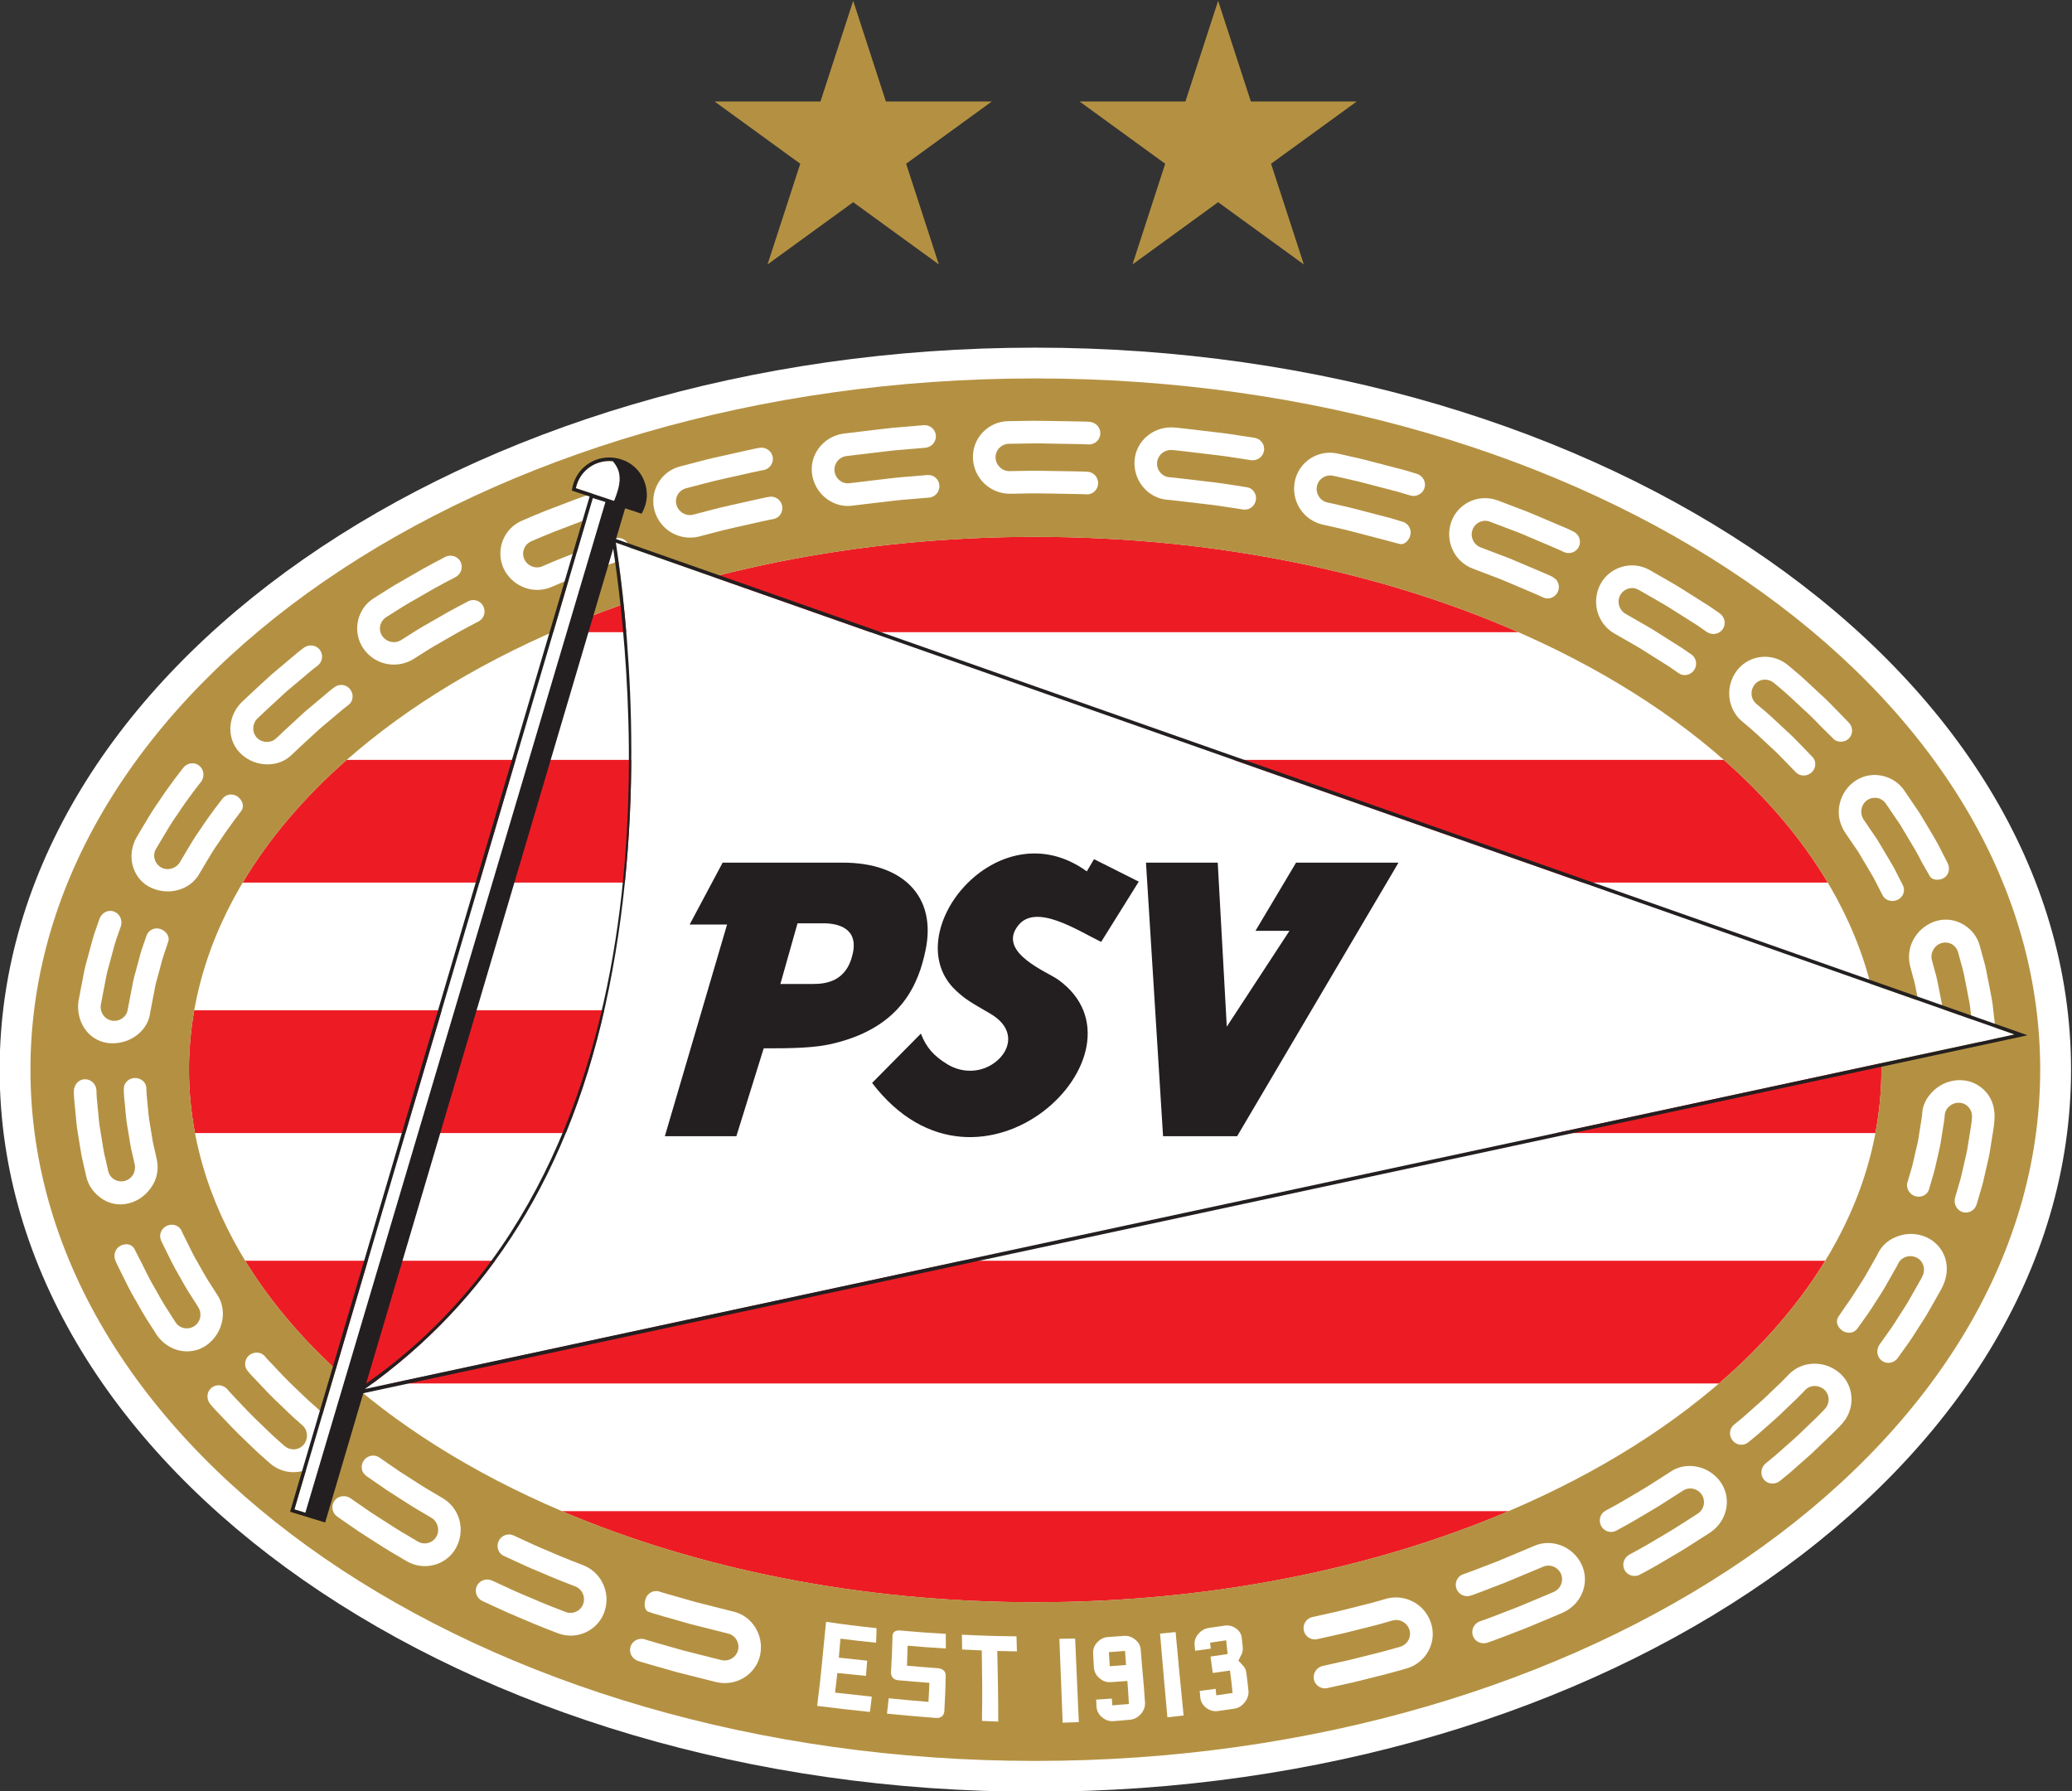 <?xml version="1.0" encoding="UTF-8" standalone="no"?>
<svg
   xmlns:dc="http://purl.org/dc/elements/1.1/"
   xmlns:cc="http://creativecommons.org/ns#"
   xmlns:rdf="http://www.w3.org/1999/02/22-rdf-syntax-ns#"
   xmlns:svg="http://www.w3.org/2000/svg"
   xmlns="http://www.w3.org/2000/svg"
   xmlns:sodipodi="http://sodipodi.sourceforge.net/DTD/sodipodi-0.dtd"
   xmlns:inkscape="http://www.inkscape.org/namespaces/inkscape"
   version="1.1"
   id="svg2"
   xml:space="preserve"
   width="500"
   height="432.291"
   viewBox="0 0 500 432.291"
   sodipodi:docname="PSV logo 2013.svg"
   inkscape:version="1.0.1 (3bc2e813f5, 2020-09-07)"><rect x="0" y="0" width="500" height="432.291" fill="#333333" stroke="none"/><defs
     id="defs6"><clipPath
       clipPathUnits="userSpaceOnUse"
       id="clipPath20"><path
         d="m 257.352,369.06 h 80.572 v 103.769 h -80.572 z"
         id="path18" /></clipPath></defs><sodipodi:namedview
     pagecolor="#ffffff"
     bordercolor="#666666"
     borderopacity="1"
     objecttolerance="10"
     gridtolerance="10"
     guidetolerance="10"
     inkscape:pageopacity="0"
     inkscape:pageshadow="2"
     inkscape:window-width="3840"
     inkscape:window-height="2068"
     id="namedview4"
     showgrid="false"
     fit-margin-top="0"
     fit-margin-left="0"
     fit-margin-right="0"
     fit-margin-bottom="0"
     inkscape:zoom="1.5609616"
     inkscape:cx="388.71528"
     inkscape:cy="96.319015"
     inkscape:window-x="-12"
     inkscape:window-y="-12"
     inkscape:window-maximized="1"
     inkscape:current-layer="g10" /><g
     id="g10"
     inkscape:groupmode="layer"
     inkscape:label="PSVJaarverslag20182019"
     transform="matrix(1.333,0,0,-1.333,-380.953,776.575)"><g
       id="g26"
       transform="matrix(4.654,0,0,4.654,440.24,582.431)"><path
         d="m 0,0 -1.273,-3.917 h -4.118 l 3.332,-2.421 -1.273,-3.917 3.332,2.421 3.332,-2.421 -1.273,3.917 3.332,2.421 H 1.272 Z"
         style="fill:#b49142;fill-opacity:1;fill-rule:nonzero;stroke:none"
         id="path28" /></g><g
       id="g30"
       transform="matrix(4.654,0,0,4.654,506.304,582.431)"><path
         d="M 0,0 -1.273,-3.917 H -5.39 l 3.331,-2.421 -1.272,-3.917 3.331,2.421 3.333,-2.421 -1.274,3.917 3.332,2.421 H 1.273 Z"
         style="fill:#b49142;fill-opacity:1;fill-rule:nonzero;stroke:none"
         id="path32" /></g><g
       id="g34"
       transform="matrix(4.654,0,0,4.654,473.175,258.213)"><path
         d="m 0,0 c -22.21,0 -40.278,12.6 -40.278,28.086 0,15.488 18.069,28.087 40.279,28.087 22.218,0 40.294,-12.599 40.294,-28.085 C 40.295,12.6 22.218,0 0,0"
         style="fill:#ffffff;fill-opacity:1;fill-rule:nonzero;stroke:none"
         id="path36" /></g><g
       id="g38"
       transform="matrix(4.654,0,0,4.654,291.368,388.931)"><path
         d="m 0,0 c 0,14.851 17.496,26.889 39.081,26.889 21.582,0 39.094,-12.036 39.094,-26.888 0,-14.843 -17.512,-26.889 -39.095,-26.889 C 17.496,-26.888 0,-14.842 0,0"
         style="fill:#ffffff;fill-opacity:1;fill-rule:nonzero;stroke:none"
         id="path40" /></g><g
       id="g42"
       transform="matrix(4.654,0,0,4.654,319.993,388.928)"><path
         d="M 0,0 C 0,-0.834 0.081,-1.656 0.233,-2.465 H 65.6 c 0.152,0.809 0.234,1.632 0.234,2.466 0,0.781 -0.072,1.551 -0.205,2.309 H 0.205 C 0.071,1.552 0,0.781 0,0"
         style="fill:#ed1c24;fill-opacity:1;fill-rule:nonzero;stroke:none"
         id="path44" /></g><g
       id="g46"
       transform="matrix(4.654,0,0,4.654,330.162,354.343)"><path
         d="m 0,0 c 1.047,-1.713 2.445,-3.316 4.138,-4.775 h 53.19 c 1.693,1.459 3.09,3.062 4.136,4.775 H 0"
         style="fill:#ed1c24;fill-opacity:1;fill-rule:nonzero;stroke:none"
         id="path48" /></g><g
       id="g50"
       transform="matrix(4.654,0,0,4.654,329.712,422.793)"><path
         d="M 0,0 H 61.659 C 60.641,1.711 59.275,3.314 57.615,4.775 H 4.047 C 2.385,3.314 1.019,1.711 0,0"
         style="fill:#ed1c24;fill-opacity:1;fill-rule:nonzero;stroke:none"
         id="path52" /></g><g
       id="g54"
       transform="matrix(4.654,0,0,4.654,387.482,309.006)"><path
         d="m 0,0 c 5.256,-2.237 11.592,-3.544 18.412,-3.544 6.828,0 13.167,1.307 18.423,3.544 H 0"
         style="fill:#ed1c24;fill-opacity:1;fill-rule:nonzero;stroke:none"
         id="path56" /></g><g
       id="g58"
       transform="matrix(4.654,0,0,4.654,560.678,468.13)"><path
         d="M 0,0 C -5.329,2.337 -11.807,3.709 -18.8,3.709 -25.784,3.709 -32.26,2.337 -37.588,0 H 0"
         style="fill:#ed1c24;fill-opacity:1;fill-rule:nonzero;stroke:none"
         id="path60" /></g><g
       id="g62"
       transform="matrix(4.654,0,0,4.654,473.175,292.525)"><path
         d="m 0,0 c 18.195,0 32.917,9.28 32.917,20.715 0,11.445 -14.722,20.724 -32.916,20.724 -18.173,0 -32.911,-9.28 -32.911,-20.725 C -32.91,9.279 -18.172,-0.001 0,0 m -39.08,20.714 c 0,14.851 17.496,26.889 39.081,26.889 21.582,0 39.094,-12.036 39.094,-26.888 C 39.095,5.872 21.583,-6.174 0,-6.174 c -21.584,0 -39.08,12.046 -39.08,26.888"
         style="fill:#b49142;fill-opacity:1;fill-rule:nonzero;stroke:none"
         id="path64" /></g><g
       id="g66"
       transform="matrix(4.654,0,0,4.654,351.841,331.123)"><path
         d="m 0,0 c 4.762,3.392 8.03,8.362 9.491,15.57 1.499,7.391 0.705,14.514 0.271,17.35 L 64.173,13.79 0.241,0.043"
         style="fill:#ffffff;fill-opacity:1;fill-rule:nonzero;stroke:none"
         id="path68" /></g><g
       id="g70"
       transform="matrix(4.654,0,0,4.654,390.031,494.199)"><path
         d="M 0,0 2.49,-0.826 C 2.577,-0.65 2.626,-0.45 2.626,-0.259 2.626,0.468 2.032,1.06 1.302,1.06 0.664,1.06 0.126,0.618 0,0"
         style="fill:#ffffff;fill-opacity:1;fill-rule:nonzero;stroke:none"
         id="path72" /></g><g
       id="g74"
       transform="matrix(4.654,0,0,4.654,339.086,309.325)"><path
         d="M 0,0 1.104,-0.339 12.735,38.99 11.607,39.339 Z"
         style="fill:#ffffff;fill-opacity:1;fill-rule:nonzero;stroke:none"
         id="path76" /></g><g
       id="g78"
       transform="matrix(4.654,0,0,4.654,520.409,426.403)"><path
         d="m 0,0 -1.578,-2.651 h 1.322 L -2.694,-6.378 -3.046,0 h -2.791 l 0.664,-10.639 h 2.882 L 3.985,0 Z"
         style="fill:#231f20;fill-opacity:1;fill-rule:nonzero;stroke:none"
         id="path80" /></g><g
       id="g82"
       transform="matrix(4.654,0,0,4.654,440.109,409.729)"><path
         d="m 0,0 c -0.244,-1.046 -1.048,-1.135 -1.53,-1.135 h -1.274 l 0.667,2.36 h 1.003 C -0.569,1.225 0.262,1.04 0,0 M 2.84,0.166 C 3.29,2.281 1.95,3.584 -0.369,3.584 H -5.05 L -6.334,1.176 h 1.456 l -2.42,-8.233 h 2.782 l 1.063,3.418 c 1.113,0 2.029,0.009 2.773,0.204 2.621,0.65 3.257,2.349 3.52,3.601"
         style="fill:#231f20;fill-opacity:1;fill-rule:nonzero;stroke:none"
         id="path84" /></g><g
       id="g86"
       transform="matrix(4.654,0,0,4.654,482.533,424.829)"><path
         d="m 0,0 c -3.478,2.519 -7.432,-2.437 -5.094,-4.632 0.385,-0.361 0.588,-0.463 1.339,-0.903 1.293,-0.757 0.571,-1.951 -0.429,-2.181 -0.378,-0.087 -0.828,-0.034 -1.213,0.197 -0.55,0.329 -0.848,0.665 -1.057,1.209 l -1.898,-1.919 c 4.208,-5.518 11.133,1.225 7.239,4.015 -0.391,0.292 -2.365,1.042 -1.577,2.083 0.687,0.934 2.356,-0.185 3.248,-0.612 L 2.02,-0.399 0.28,0.476 0,0"
         style="fill:#231f20;fill-opacity:1;fill-rule:nonzero;stroke:none"
         id="path88" /></g><g
       id="g90"
       transform="matrix(4.654,0,0,4.654,418.505,290.835)"><path
         d="m 0,0 -1.441,0.365 -0.984,0.28 C -2.69,0.717 -2.866,0.776 -2.869,0.777 -2.91,0.79 -2.952,0.796 -2.994,0.796 -3.183,0.796 -3.349,0.672 -3.408,0.486 -3.46,0.323 -3.466,0.063 -3.302,-0.007 l 0.174,-0.057 c 0.002,-0.001 0.185,-0.061 0.456,-0.136 l 1.001,-0.285 c 0.734,-0.186 1.467,-0.371 1.469,-0.371 0.281,-0.063 0.459,-0.347 0.396,-0.633 -0.054,-0.241 -0.273,-0.415 -0.523,-0.415 -0.04,0 -0.08,0.004 -0.118,0.013 l -1.501,0.379 -1.026,0.292 c -0.275,0.076 -0.46,0.137 -0.462,0.138 l -0.069,0.022 v -0.007 c -0.022,0.004 -0.044,0.005 -0.066,0.005 -0.194,0 -0.363,-0.123 -0.421,-0.306 -0.072,-0.23 0.061,-0.48 0.297,-0.555 0.002,-10e-4 0.192,-0.064 0.474,-0.142 0.284,-0.08 0.664,-0.188 1.044,-0.297 l 1.528,-0.386 c 0.106,-0.024 0.215,-0.036 0.323,-0.036 0.67,0 1.25,0.465 1.379,1.106 C 1.207,-0.916 0.734,-0.163 0,0"
         style="fill:#ffffff;fill-opacity:1;fill-rule:nonzero;stroke:none"
         id="path92" /></g><g
       id="g94"
       transform="matrix(4.654,0,0,4.654,391.41,299.201)"><path
         d="M 0,0 C -0.007,0.002 -0.701,0.263 -1.372,0.558 -1.724,0.701 -2.07,0.861 -2.301,0.969 l -0.42,0.194 C -2.777,1.188 -2.836,1.201 -2.897,1.201 -3.065,1.201 -3.222,1.102 -3.296,0.949 -3.349,0.84 -3.356,0.718 -3.316,0.606 -3.286,0.522 -3.231,0.452 -3.16,0.403 L -3.165,0.398 -2.668,0.169 c 0.233,-0.109 0.585,-0.272 0.95,-0.421 0.685,-0.3 1.395,-0.567 1.402,-0.57 0.269,-0.103 0.405,-0.412 0.303,-0.688 -0.074,-0.203 -0.272,-0.34 -0.491,-0.34 -0.067,0 -0.133,0.012 -0.196,0.037 -0.007,0.002 -0.734,0.276 -1.437,0.584 -0.37,0.151 -0.733,0.318 -0.974,0.431 l -0.441,0.204 c -0.061,0.027 -0.125,0.041 -0.191,0.041 -0.173,0 -0.327,-0.094 -0.402,-0.246 -0.051,-0.106 -0.058,-0.226 -0.017,-0.338 0.041,-0.113 0.124,-0.203 0.234,-0.253 l 0.449,-0.207 c 0.382,-0.179 0.708,-0.324 0.996,-0.442 0.718,-0.314 1.459,-0.593 1.466,-0.596 0.167,-0.066 0.342,-0.1 0.519,-0.1 0.595,0 1.123,0.374 1.315,0.931 C 1.068,-1.076 0.709,-0.285 0,0"
         style="fill:#ffffff;fill-opacity:1;fill-rule:nonzero;stroke:none"
         id="path96" /></g><g
       id="g98"
       transform="matrix(4.654,0,0,4.654,365.961,311.338)"><path
         d="m 0,0 -0.397,0.235 c -0.237,0.134 -0.54,0.328 -0.857,0.533 -0.305,0.19 -0.611,0.393 -0.839,0.557 L -2.471,1.586 C -2.542,1.634 -2.625,1.66 -2.711,1.66 -2.853,1.66 -2.988,1.591 -3.072,1.475 -3.143,1.378 -3.172,1.256 -3.152,1.14 -3.141,1.075 -3.116,1.015 -3.078,0.965 l 0.099,-0.097 c 0,0 0.155,-0.107 0.386,-0.267 0.23,-0.166 0.545,-0.376 0.863,-0.574 0.31,-0.2 0.634,-0.407 0.881,-0.548 l 0.405,-0.239 c 0.247,-0.15 0.334,-0.475 0.194,-0.726 -0.093,-0.166 -0.268,-0.27 -0.458,-0.27 -0.095,0 -0.188,0.026 -0.27,0.076 l -0.419,0.248 c -0.259,0.147 -0.604,0.368 -0.908,0.565 -0.326,0.204 -0.65,0.419 -0.89,0.591 L -3.609,0.011 H -3.61 c -0.075,0.047 -0.16,0.071 -0.248,0.071 -0.144,0 -0.275,-0.065 -0.358,-0.178 -0.069,-0.095 -0.096,-0.212 -0.076,-0.329 0.02,-0.119 0.087,-0.223 0.189,-0.292 l 0.409,-0.284 c 0.25,-0.179 0.584,-0.401 0.914,-0.608 0.326,-0.21 0.667,-0.428 0.931,-0.578 0.257,-0.152 0.428,-0.253 0.428,-0.253 0.219,-0.13 0.468,-0.199 0.719,-0.199 0.518,0 0.988,0.281 1.225,0.732 C 0.882,-1.224 0.652,-0.387 0,0"
         style="fill:#ffffff;fill-opacity:1;fill-rule:nonzero;stroke:none"
         id="path100" /></g><g
       id="g102"
       transform="matrix(4.654,0,0,4.654,341.677,329.005)"><path
         d="m 0,0 c -0.126,0.115 -0.275,0.259 -0.432,0.411 -0.094,0.091 -0.191,0.185 -0.289,0.278 -0.17,0.165 -0.334,0.338 -0.478,0.492 -0.076,0.081 -0.147,0.157 -0.213,0.225 -0.187,0.189 -0.301,0.328 -0.303,0.331 -0.144,0.166 -0.428,0.18 -0.606,0.027 -0.183,-0.158 -0.206,-0.432 -0.052,-0.611 0.005,-0.006 0.122,-0.149 0.317,-0.348 0.069,-0.07 0.143,-0.149 0.222,-0.234 0.149,-0.158 0.317,-0.337 0.494,-0.508 0.1,-0.095 0.2,-0.191 0.296,-0.284 0.163,-0.158 0.318,-0.308 0.45,-0.429 l 0.351,-0.31 c 0.214,-0.19 0.234,-0.527 0.045,-0.752 -0.098,-0.115 -0.241,-0.181 -0.392,-0.181 -0.131,0 -0.258,0.048 -0.358,0.137 l -0.365,0.323 c -0.141,0.128 -0.308,0.29 -0.485,0.461 -0.095,0.092 -0.194,0.187 -0.292,0.282 -0.184,0.178 -0.362,0.366 -0.518,0.532 -0.082,0.087 -0.159,0.169 -0.229,0.241 -0.201,0.207 -0.326,0.357 -0.328,0.36 -0.087,0.099 -0.211,0.156 -0.342,0.156 -0.105,0 -0.206,-0.037 -0.285,-0.105 C -3.877,0.421 -3.93,0.317 -3.938,0.202 -3.947,0.084 -3.911,-0.032 -3.836,-0.126 l 0.012,-0.014 c 0.002,-0.002 0.133,-0.162 0.343,-0.377 0.072,-0.073 0.149,-0.156 0.233,-0.245 0.162,-0.172 0.347,-0.368 0.539,-0.554 0.099,-0.095 0.197,-0.19 0.293,-0.283 0.185,-0.179 0.36,-0.348 0.508,-0.483 l 0.376,-0.333 c 0.259,-0.236 0.593,-0.366 0.941,-0.366 0.425,0 0.817,0.187 1.075,0.513 0.472,0.596 0.41,1.46 -0.143,1.967 z"
         style="fill:#ffffff;fill-opacity:1;fill-rule:nonzero;stroke:none"
         id="path104" /></g><g
       id="g106"
       transform="matrix(4.654,0,0,4.654,325.093,348.203)"><path
         d="M 0,0 -0.241,0.378 C -0.4,0.613 -0.59,0.95 -0.739,1.22 -0.885,1.463 -1.012,1.722 -1.114,1.931 l -0.218,0.44 C -1.365,2.434 -1.379,2.474 -1.381,2.479 -1.443,2.625 -1.594,2.72 -1.763,2.72 -1.826,2.72 -1.887,2.707 -1.946,2.682 -2.168,2.588 -2.275,2.334 -2.184,2.12 c 0,-0.002 0.017,-0.048 0.055,-0.122 l 0.221,-0.449 c 0.11,-0.222 0.245,-0.499 0.401,-0.759 0.154,-0.279 0.354,-0.632 0.522,-0.882 l 0.249,-0.392 c 0.158,-0.249 0.097,-0.564 -0.141,-0.732 -0.088,-0.062 -0.193,-0.096 -0.303,-0.096 -0.181,0 -0.346,0.09 -0.441,0.24 l -0.265,0.416 c -0.181,0.269 -0.401,0.659 -0.551,0.93 -0.165,0.278 -0.311,0.574 -0.428,0.812 l -0.072,0.146 c -0.066,0.133 -0.287,0.56 -0.287,0.56 -0.126,0.2 -0.345,0.193 -0.507,0.124 C -3.84,1.87 -3.923,1.782 -3.965,1.667 c -0.04,-0.114 -0.036,-0.24 0.012,-0.352 0,0 0.018,-0.051 0.06,-0.134 L -3.65,0.689 c 0.121,-0.248 0.273,-0.556 0.444,-0.845 0.245,-0.441 0.428,-0.75 0.575,-0.97 l 0.276,-0.431 c 0.276,-0.406 0.719,-0.649 1.186,-0.649 0.295,0 0.575,0.096 0.808,0.277 C 0.244,-1.46 0.406,-0.594 0,0"
         style="fill:#ffffff;fill-opacity:1;fill-rule:nonzero;stroke:none"
         id="path108" /></g><g
       id="g110"
       transform="matrix(4.654,0,0,4.654,309.588,364.876)"><path
         d="M 0,0 C 0.342,0.114 0.636,0.358 0.829,0.685 1.005,0.979 1.058,1.327 0.982,1.691 L 0.885,2.121 C 0.837,2.301 0.801,2.529 0.763,2.772 0.747,2.868 0.732,2.967 0.715,3.066 0.673,3.285 0.654,3.51 0.637,3.709 0.628,3.821 0.619,3.926 0.607,4.019 0.577,4.273 0.58,4.447 0.58,4.449 L 0.574,4.503 C 0.542,4.699 0.359,4.845 0.128,4.845 v 0 C 0.008,4.843 -0.103,4.795 -0.184,4.71 -0.262,4.628 -0.303,4.522 -0.299,4.413 c 0,-0.008 -0.003,-0.192 0.029,-0.468 0.013,-0.096 0.022,-0.205 0.031,-0.32 0.018,-0.212 0.039,-0.453 0.083,-0.69 0.018,-0.1 0.033,-0.2 0.049,-0.299 0.041,-0.261 0.08,-0.508 0.131,-0.702 L 0.126,1.485 C 0.184,1.193 0.024,0.923 -0.255,0.843 -0.3,0.829 -0.347,0.823 -0.395,0.823 c -0.248,0 -0.463,0.17 -0.511,0.407 l -0.11,0.485 c -0.056,0.213 -0.099,0.486 -0.144,0.775 -0.016,0.097 -0.031,0.195 -0.048,0.294 -0.047,0.255 -0.07,0.515 -0.09,0.745 -0.01,0.122 -0.02,0.235 -0.032,0.336 -0.034,0.288 -0.032,0.486 -0.032,0.491 -0.009,0.247 -0.204,0.441 -0.453,0.441 H -1.816 C -1.927,4.795 -2.032,4.748 -2.11,4.665 -2.197,4.573 -2.245,4.446 -2.241,4.316 -2.241,4.308 -2.243,4.101 -2.207,3.791 -2.195,3.688 -2.185,3.573 -2.174,3.45 -2.153,3.205 -2.129,2.928 -2.079,2.655 -2.062,2.556 -2.047,2.457 -2.031,2.36 -1.982,2.05 -1.936,1.758 -1.876,1.528 l 0.114,-0.504 c 0.08,-0.375 0.329,-0.71 0.682,-0.919 0.195,-0.115 0.419,-0.176 0.648,-0.176 0.146,0 0.291,0.024 0.432,0.071"
         style="fill:#ffffff;fill-opacity:1;fill-rule:nonzero;stroke:none"
         id="path112" /></g><g
       id="g114"
       transform="matrix(4.654,0,0,4.654,305.786,393.712)"><path
         d="m 0,0 c 0.026,-0.001 0.053,-0.002 0.079,-0.002 0.747,0 1.39,0.524 1.464,1.189 l 0.083,0.429 c 0.019,0.086 0.036,0.183 0.055,0.286 0.036,0.203 0.078,0.432 0.147,0.654 0.037,0.128 0.071,0.256 0.103,0.38 0.053,0.203 0.104,0.395 0.158,0.548 L 2.252,3.97 C 2.309,4.164 2.16,4.362 1.959,4.439 1.908,4.458 1.855,4.468 1.801,4.468 1.622,4.468 1.464,4.357 1.405,4.191 L 1.252,3.755 C 1.192,3.587 1.137,3.379 1.08,3.159 1.046,3.034 1.013,2.904 0.976,2.775 0.901,2.533 0.856,2.286 0.816,2.068 0.798,1.964 0.78,1.867 0.761,1.778 L 0.672,1.321 C 0.641,1.046 0.381,0.845 0.086,0.875 -0.05,0.89 -0.174,0.959 -0.261,1.069 -0.354,1.186 -0.396,1.334 -0.378,1.483 l 0.092,0.486 c 0.021,0.093 0.04,0.197 0.06,0.308 0.043,0.233 0.091,0.497 0.17,0.754 0.037,0.132 0.072,0.266 0.106,0.395 0.064,0.241 0.124,0.469 0.188,0.65 L 0.401,4.543 C 0.482,4.778 0.365,5.038 0.14,5.123 0.093,5.141 0.044,5.15 -0.006,5.15 -0.193,5.15 -0.363,5.023 -0.429,4.835 L -0.599,4.347 C -0.668,4.153 -0.732,3.91 -0.8,3.653 -0.835,3.52 -0.871,3.384 -0.909,3.249 -0.993,2.975 -1.044,2.694 -1.09,2.446 -1.11,2.333 -1.13,2.226 -1.151,2.13 L -1.249,1.616 C -1.299,1.186 -1.18,0.764 -0.921,0.458 -0.688,0.182 -0.361,0.019 0,0"
         style="fill:#ffffff;fill-opacity:1;fill-rule:nonzero;stroke:none"
         id="path116" /></g><g
       id="g118"
       transform="matrix(4.654,0,0,4.654,313.155,421.86)"><path
         d="m 0,0 c 0.205,-0.094 0.422,-0.141 0.644,-0.141 0.526,0 1,0.268 1.236,0.698 L 2.163,1.033 C 2.29,1.247 2.449,1.514 2.632,1.768 3.017,2.359 3.521,3.012 3.521,3.012 3.625,3.194 3.543,3.4 3.383,3.53 3.305,3.593 3.207,3.628 3.108,3.628 2.978,3.628 2.857,3.57 2.777,3.467 2.772,3.462 2.303,2.876 1.902,2.259 1.706,1.989 1.538,1.704 1.403,1.476 L 1.115,0.992 C 0.969,0.75 0.651,0.653 0.4,0.784 0.273,0.85 0.177,0.969 0.137,1.11 0.097,1.249 0.115,1.392 0.188,1.513 L 0.489,2.019 C 0.633,2.261 0.811,2.563 1.017,2.849 1.441,3.5 1.932,4.113 1.937,4.118 L 1.966,4.156 1.963,4.158 C 2.083,4.35 2.045,4.607 1.869,4.749 1.794,4.81 1.703,4.842 1.606,4.842 1.465,4.842 1.332,4.776 1.243,4.66 1.238,4.654 0.728,4.017 0.286,3.34 0.07,3.038 -0.119,2.719 -0.272,2.462 L -0.578,1.947 C -0.777,1.585 -0.82,1.161 -0.695,0.783 -0.578,0.43 -0.331,0.151 0,0"
         style="fill:#ffffff;fill-opacity:1;fill-rule:nonzero;stroke:none"
         id="path120" /></g><g
       id="g122"
       transform="matrix(4.654,0,0,4.654,334.211,444.199)"><path
         d="M 0,0 C 0.377,0 0.72,0.14 0.964,0.394 0.969,0.4 1.498,0.899 2.029,1.381 L 2.797,2.028 C 2.999,2.204 3.148,2.309 3.151,2.311 3.335,2.453 3.365,2.724 3.218,2.916 3.133,3.027 3.005,3.09 2.867,3.09 2.772,3.09 2.682,3.06 2.608,3.005 2.602,3 2.45,2.892 2.239,2.708 L 1.448,2.043 C 0.899,1.545 0.354,1.029 0.347,1.022 0.156,0.824 -0.191,0.823 -0.395,1.02 c -0.1,0.096 -0.157,0.227 -0.159,0.368 -0.002,0.147 0.053,0.287 0.156,0.392 0.005,0.006 0.574,0.544 1.144,1.062 L 1.569,3.534 C 1.786,3.722 1.944,3.835 1.945,3.836 L 1.968,3.852 V 3.854 C 2.144,4.007 2.175,4.272 2.034,4.457 1.952,4.564 1.825,4.626 1.687,4.626 1.584,4.626 1.486,4.592 1.405,4.53 1.398,4.525 1.237,4.411 1.011,4.215 L 0.166,3.503 C -0.423,2.97 -1.008,2.415 -1.016,2.408 -1.306,2.108 -1.458,1.725 -1.444,1.329 -1.431,0.963 -1.275,0.628 -1.004,0.384 -0.727,0.136 -0.371,0 0,0"
         style="fill:#ffffff;fill-opacity:1;fill-rule:nonzero;stroke:none"
         id="path124" /></g><g
       id="g126"
       transform="matrix(4.654,0,0,4.654,357.103,462.264)"><path
         d="M 0,0 C 0.264,0 0.523,0.073 0.75,0.21 L 1.14,0.456 C 1.384,0.618 1.731,0.817 2.007,0.973 2.632,1.344 3.29,1.678 3.297,1.682 L 3.326,1.697 V 1.699 C 3.511,1.816 3.578,2.064 3.474,2.27 3.398,2.418 3.249,2.51 3.085,2.51 3.017,2.51 2.951,2.494 2.889,2.462 2.883,2.459 2.208,2.116 1.567,1.734 1.285,1.576 0.929,1.372 0.675,1.204 L 0.277,0.952 C 0.195,0.9 0.098,0.873 -0.001,0.873 c -0.185,0 -0.356,0.091 -0.458,0.245 -0.077,0.116 -0.104,0.255 -0.075,0.391 0.03,0.141 0.115,0.261 0.239,0.34 l 0.412,0.26 C 0.386,2.286 0.769,2.505 1.035,2.655 1.695,3.048 2.388,3.4 2.395,3.403 L 2.423,3.42 C 2.619,3.541 2.694,3.795 2.589,4 2.515,4.146 2.366,4.236 2.199,4.236 2.126,4.236 2.053,4.218 1.987,4.184 1.98,4.18 1.271,3.819 0.594,3.417 0.297,3.249 -0.078,3.034 -0.347,2.857 L -0.767,2.592 C -1.098,2.39 -1.323,2.069 -1.402,1.688 -1.479,1.313 -1.4,0.922 -1.183,0.616 -0.905,0.224 -0.474,0 0,0"
         style="fill:#ffffff;fill-opacity:1;fill-rule:nonzero;stroke:none"
         id="path128" /></g><g
       id="g130"
       transform="matrix(4.654,0,0,4.654,397.234,485.126)"><path
         d="m 0,0 -0.001,0.001 -0.031,-0.01 c -0.007,-0.003 -0.728,-0.241 -1.422,-0.516 -0.704,-0.256 -1.397,-0.563 -1.403,-0.566 -0.064,-0.027 -0.132,-0.041 -0.202,-0.041 -0.214,0 -0.408,0.127 -0.495,0.323 -0.057,0.128 -0.06,0.27 -0.009,0.4 0.053,0.134 0.156,0.24 0.291,0.297 0.007,0.003 0.717,0.318 1.438,0.58 0.712,0.283 1.448,0.526 1.455,0.528 l 0.036,0.013 V 1.01 c 0.209,0.092 0.318,0.329 0.245,0.546 -0.059,0.178 -0.227,0.297 -0.419,0.297 -0.049,0 -0.099,-0.008 -0.146,-0.024 C -0.671,1.827 -1.422,1.578 -2.149,1.29 -2.884,1.023 -3.61,0.701 -3.616,0.698 -3.976,0.55 -4.251,0.271 -4.391,-0.09 c -0.136,-0.351 -0.123,-0.747 0.036,-1.086 0.239,-0.504 0.751,-0.831 1.307,-0.831 v 0 c 0.184,0 0.364,0.036 0.536,0.106 0.007,0.003 0.683,0.303 1.373,0.554 0.679,0.27 1.385,0.503 1.392,0.505 0.223,0.077 0.341,0.325 0.265,0.555 C 0.447,-0.074 0.218,0.055 0,0"
         style="fill:#ffffff;fill-opacity:1;fill-rule:nonzero;stroke:none"
         id="path132" /></g><g
       id="g134"
       transform="matrix(4.654,0,0,4.654,425.298,492.663)"><path
         d="m 0,0 -0.061,-0.007 c -0.002,0 -0.193,-0.031 -0.467,-0.096 L -1.542,-0.33 c -0.315,-0.067 -0.629,-0.149 -0.88,-0.215 L -3.012,-0.7 c -0.043,-0.011 -0.087,-0.016 -0.131,-0.016 -0.241,0 -0.455,0.163 -0.521,0.396 -0.038,0.135 -0.021,0.276 0.048,0.398 0.072,0.124 0.188,0.213 0.329,0.25 l 0.613,0.16 c 0.254,0.067 0.571,0.15 0.888,0.217 0.378,0.084 0.756,0.169 1.04,0.233 0.278,0.066 0.469,0.097 0.472,0.097 0.24,0.046 0.398,0.277 0.353,0.515 -0.04,0.206 -0.225,0.356 -0.44,0.356 -0.028,0 -0.057,-0.002 -0.084,-0.008 -0.002,0 -0.199,-0.032 -0.484,-0.099 L -1.984,1.562 C -2.313,1.493 -2.64,1.407 -2.904,1.338 l -0.609,-0.16 c -0.371,-0.092 -0.68,-0.326 -0.87,-0.661 -0.189,-0.333 -0.234,-0.729 -0.125,-1.089 0.186,-0.61 0.739,-1.02 1.375,-1.02 0.117,0 0.233,0.014 0.348,0.042 l 0.591,0.155 c 0.243,0.064 0.547,0.143 0.851,0.207 l 0.999,0.225 c 0.267,0.063 0.45,0.092 0.454,0.093 0.232,0.044 0.383,0.274 0.337,0.512 C 0.407,-0.145 0.214,0.009 0,0"
         style="fill:#ffffff;fill-opacity:1;fill-rule:nonzero;stroke:none"
         id="path136" /></g><g
       id="g138"
       transform="matrix(4.654,0,0,4.654,439.262,490.979)"><path
         d="M 0,0 V 0 C 0.068,0 0.136,0.005 0.201,0.016 L 1.684,0.192 C 1.922,0.224 2.165,0.243 2.379,0.26 2.496,0.269 2.605,0.277 2.703,0.287 L 3.216,0.331 V 0.334 C 3.426,0.377 3.579,0.577 3.563,0.801 3.547,1.04 3.337,1.224 3.098,1.204 L 2.626,1.164 C 2.529,1.154 2.42,1.146 2.304,1.137 2.084,1.12 1.834,1.1 1.588,1.067 L 0.082,0.888 c -0.285,-0.047 -0.553,0.162 -0.596,0.446 -0.044,0.29 0.161,0.563 0.453,0.607 l 1.538,0.184 c 0.249,0.033 0.501,0.053 0.723,0.07 0.121,0.01 0.234,0.019 0.335,0.029 l 0.482,0.04 C 3.259,2.285 3.444,2.499 3.426,2.74 3.41,2.978 3.201,3.16 2.948,3.142 L 2.458,3.1 C 2.358,3.091 2.247,3.082 2.128,3.072 1.899,3.055 1.639,3.034 1.382,3 L -0.18,2.813 C -0.571,2.754 -0.912,2.547 -1.14,2.232 -1.359,1.931 -1.445,1.564 -1.384,1.2 -1.269,0.516 -0.674,0 0,0"
         style="fill:#ffffff;fill-opacity:1;fill-rule:nonzero;stroke:none"
         id="path140" /></g><g
       id="g142"
       transform="matrix(4.654,0,0,4.654,484.58,495.029)"><path
         d="M 0,0 C 0.011,0.241 -0.175,0.448 -0.413,0.461 -0.415,0.462 -0.607,0.474 -0.889,0.476 L -1.93,0.493 c -0.38,0.012 -0.76,0.009 -1.044,0 L -3.456,0.485 c -0.285,0 -0.524,0.235 -0.533,0.524 -0.005,0.14 0.047,0.274 0.143,0.375 0.099,0.104 0.234,0.162 0.378,0.165 l 0.485,0.007 c 0.289,0.008 0.674,0.012 1.062,10e-4 l 1.064,-0.018 c 0.285,-0.002 0.478,-0.015 0.481,-0.015 l 0.021,-0.001 c 0.237,0 0.431,0.184 0.441,0.419 0.012,0.241 -0.181,0.448 -0.427,0.461 -0.002,10e-4 -0.2,0.014 -0.492,0.016 l -1.079,0.018 c -0.393,0.011 -0.788,0.008 -1.081,0 L -3.483,2.429 C -3.868,2.426 -4.226,2.271 -4.489,1.993 -4.752,1.716 -4.887,1.354 -4.869,0.974 c 0.037,-0.767 0.664,-1.369 1.437,-1.369 l 0.468,0.008 c 0.278,0.008 0.65,0.011 1.024,0.001 l 1.027,-0.018 c 0.275,-0.002 0.461,-0.014 0.465,-0.014 l 0.019,-0.001 c 0.23,0 0.418,0.184 0.429,0.419"
         style="fill:#ffffff;fill-opacity:1;fill-rule:nonzero;stroke:none"
         id="path144" /></g><g
       id="g146"
       transform="matrix(4.654,0,0,4.654,512.875,503.321)"><path
         d="M 0,0 -0.503,0.077 C -0.786,0.121 -1.174,0.182 -1.557,0.222 L -2.629,0.349 C -2.92,0.386 -3.119,0.4 -3.12,0.4 c -0.799,0.066 -1.492,-0.522 -1.543,-1.288 -0.052,-0.776 0.517,-1.459 1.272,-1.523 10e-4,0 0.188,-0.012 0.461,-0.048 l 1.019,-0.12 c 0.358,-0.038 0.706,-0.092 0.985,-0.136 l 0.489,-0.075 c 0.021,-0.003 0.042,-0.004 0.062,-0.004 0.211,0 0.397,0.16 0.432,0.373 0.019,0.117 -0.008,0.233 -0.076,0.328 -0.058,0.081 -0.142,0.138 -0.237,0.163 l -0.514,0.082 c -0.277,0.043 -0.655,0.103 -1.032,0.142 l -1.033,0.122 c -0.281,0.036 -0.472,0.05 -0.474,0.05 -0.138,0.011 -0.265,0.077 -0.355,0.186 -0.091,0.108 -0.134,0.246 -0.122,0.387 0.023,0.273 0.258,0.487 0.536,0.487 0.015,0 0.031,-0.001 0.047,-0.002 0.002,0 0.196,-0.014 0.478,-0.05 l 1.059,-0.126 c 0.374,-0.039 0.753,-0.098 1.03,-0.141 l 0.5,-0.077 c 0.246,-0.035 0.47,0.13 0.509,0.367 0.019,0.114 -0.008,0.228 -0.076,0.322 C 0.227,-0.083 0.121,-0.019 0,0"
         style="fill:#ffffff;fill-opacity:1;fill-rule:nonzero;stroke:none"
         id="path148" /></g><g
       id="g150"
       transform="matrix(4.654,0,0,4.654,525.178,487.619)"><path
         d="M 0,0 0.454,-0.102 C 0.698,-0.153 1.04,-0.237 1.445,-0.346 l 0.989,-0.258 c 0,0 0.548,-0.145 0.564,-0.15 0.189,-0.051 0.361,0.13 0.417,0.316 0.067,0.219 -0.046,0.449 -0.251,0.533 L 2.671,0.244 1.665,0.507 C 1.244,0.62 0.903,0.704 0.653,0.756 L 0.191,0.859 c -0.282,0.063 -0.463,0.349 -0.403,0.636 0.05,0.24 0.267,0.415 0.515,0.415 0.041,0 0.08,-0.004 0.12,-0.013 L 0.896,1.79 C 1.148,1.738 1.495,1.653 1.928,1.537 2.303,1.439 2.678,1.341 2.957,1.268 L 3.422,1.129 c 0.23,-0.067 0.484,0.07 0.551,0.295 0.07,0.231 -0.066,0.478 -0.304,0.55 L 3.195,2.116 2.148,2.389 C 1.852,2.469 1.43,2.578 1.095,2.648 L 0.615,2.756 C 0.508,2.781 0.4,2.794 0.291,2.794 -0.376,2.794 -0.951,2.32 -1.075,1.666 -1.219,0.909 -0.747,0.177 0,0"
         style="fill:#ffffff;fill-opacity:1;fill-rule:nonzero;stroke:none"
         id="path152" /></g><g
       id="g154"
       transform="matrix(4.654,0,0,4.654,552.393,479.644)"><path
         d="M 0,0 0.433,-0.165 C 0.52,-0.2 0.619,-0.237 0.724,-0.276 0.927,-0.352 1.157,-0.438 1.38,-0.537 l 0.938,-0.399 c 0.252,-0.103 0.417,-0.186 0.42,-0.187 0.056,-0.026 0.115,-0.039 0.176,-0.039 0.167,0 0.323,0.1 0.395,0.256 0.078,0.166 0.044,0.355 -0.07,0.483 l -0.133,0.1 c -0.002,0 -0.174,0.087 -0.434,0.194 L 1.717,0.276 C 1.489,0.378 1.254,0.465 1.047,0.543 0.939,0.583 0.838,0.621 0.748,0.657 L 0.307,0.825 c -0.274,0.107 -0.413,0.407 -0.316,0.683 0.074,0.21 0.273,0.351 0.494,0.351 0.064,0 0.128,-0.012 0.189,-0.036 L 1.126,1.651 C 1.217,1.614 1.319,1.576 1.427,1.536 1.641,1.456 1.883,1.366 2.119,1.26 L 3.102,0.843 C 3.366,0.735 3.539,0.647 3.543,0.646 3.603,0.618 3.667,0.604 3.732,0.604 3.903,0.604 4.06,0.702 4.131,0.856 4.234,1.074 4.134,1.34 3.909,1.446 3.907,1.447 3.727,1.538 3.455,1.649 l -1,0.425 C 2.214,2.181 1.967,2.274 1.749,2.355 1.638,2.397 1.535,2.435 1.442,2.472 L 0.98,2.648 C 0.82,2.709 0.652,2.74 0.482,2.74 -0.123,2.74 -0.655,2.359 -0.843,1.79 -1.083,1.059 -0.714,0.273 0,0"
         style="fill:#ffffff;fill-opacity:1;fill-rule:nonzero;stroke:none"
         id="path156" /></g><g
       id="g158"
       transform="matrix(4.654,0,0,4.654,578.042,467.889)"><path
         d="M 0,0 0.4,-0.229 C 0.453,-0.26 0.511,-0.293 0.571,-0.327 0.786,-0.45 1.03,-0.589 1.268,-0.745 1.579,-0.942 1.89,-1.137 2.122,-1.283 L 2.5,-1.544 c 0.068,-0.047 0.149,-0.073 0.234,-0.073 0.144,0 0.28,0.072 0.365,0.193 0.067,0.097 0.094,0.214 0.073,0.329 -0.02,0.113 -0.082,0.212 -0.176,0.278 L 2.606,-0.549 1.732,0.003 C 1.484,0.165 1.232,0.31 1.009,0.436 L 0.432,0.767 C 0.179,0.917 0.088,1.234 0.225,1.49 0.317,1.661 0.495,1.768 0.688,1.768 0.779,1.768 0.87,1.743 0.949,1.696 L 1.548,1.353 C 1.776,1.223 2.035,1.075 2.289,0.909 L 3.193,0.339 3.607,0.053 h 10e-4 c 0.073,-0.046 0.156,-0.071 0.243,-0.071 0.144,0 0.279,0.07 0.361,0.186 C 4.278,0.262 4.303,0.377 4.283,0.491 4.261,0.612 4.193,0.717 4.09,0.789 L 3.678,1.073 2.753,1.657 C 2.486,1.831 2.204,1.992 1.978,2.121 L 1.38,2.464 C 1.168,2.586 0.926,2.65 0.684,2.65 0.162,2.65 -0.324,2.354 -0.555,1.897 -0.902,1.211 -0.658,0.378 0,0"
         style="fill:#ffffff;fill-opacity:1;fill-rule:nonzero;stroke:none"
         id="path160" /></g><g
       id="g162"
       transform="matrix(4.654,0,0,4.654,602.705,450.676)"><path
         d="M 0,0 C 0.13,-0.111 0.282,-0.253 0.443,-0.404 0.537,-0.493 0.635,-0.585 0.735,-0.676 0.976,-0.89 1.198,-1.121 1.378,-1.307 l 0.381,-0.394 c 0.082,-0.08 0.19,-0.124 0.306,-0.124 0.112,0 0.219,0.042 0.302,0.117 0.091,0.082 0.145,0.197 0.147,0.316 0.004,0.112 -0.038,0.218 -0.116,0.296 L 2.022,-0.707 C 1.831,-0.509 1.595,-0.264 1.339,-0.035 1.236,0.059 1.134,0.154 1.036,0.246 0.871,0.401 0.714,0.548 0.579,0.663 L 0.219,0.965 C 0,1.149 -0.028,1.485 0.157,1.714 0.255,1.835 0.401,1.905 0.558,1.905 0.685,1.905 0.809,1.859 0.907,1.776 L 1.28,1.462 C 1.422,1.341 1.589,1.185 1.766,1.02 1.864,0.927 1.968,0.831 2.072,0.735 2.336,0.5 2.581,0.245 2.778,0.041 L 3.266,-0.441 C 3.434,-0.544 3.663,-0.528 3.805,-0.4 3.893,-0.321 3.943,-0.211 3.946,-0.092 3.949,0.03 3.903,0.146 3.816,0.234 L 3.412,0.651 C 3.207,0.864 2.951,1.129 2.674,1.376 2.572,1.47 2.47,1.566 2.371,1.659 2.185,1.832 2.009,1.997 1.859,2.125 L 1.477,2.447 C 1.219,2.671 0.891,2.794 0.556,2.794 0.122,2.794 -0.276,2.598 -0.535,2.257 -0.997,1.648 -0.915,0.786 -0.349,0.293 Z"
         style="fill:#ffffff;fill-opacity:1;fill-rule:nonzero;stroke:none"
         id="path164" /></g><g
       id="g166"
       transform="matrix(4.654,0,0,4.654,618.725,436.546)"><path
         d="m 0,0 c -0.053,-0.341 0.026,-0.688 0.23,-1.005 l 0.509,-0.746 0.268,-0.451 c 0.171,-0.281 0.363,-0.6 0.48,-0.849 l 0.202,-0.395 c 0.071,-0.137 0.218,-0.222 0.384,-0.222 0.069,0 0.137,0.015 0.199,0.044 0.109,0.051 0.19,0.139 0.228,0.248 0.037,0.107 0.029,0.221 -0.022,0.322 L 2.267,-2.643 C 2.148,-2.39 1.959,-2.076 1.762,-1.75 L 1.481,-1.278 0.951,-0.5 c -0.159,0.243 -0.104,0.568 0.123,0.74 0.092,0.068 0.201,0.105 0.316,0.105 0.174,0 0.334,-0.086 0.429,-0.23 l 0.558,-0.821 0.297,-0.497 c 0.2,-0.328 0.404,-0.672 0.532,-0.941 l 0.325,-0.569 c 0.094,-0.148 0.337,-0.16 0.501,-0.084 0.102,0.048 0.179,0.134 0.216,0.241 0.04,0.117 0.029,0.25 -0.029,0.365 l -0.234,0.456 c -0.136,0.286 -0.348,0.643 -0.556,0.986 -0.105,0.175 -0.21,0.35 -0.31,0.516 L 2.54,0.619 C 2.332,0.937 1.983,1.156 1.581,1.218 1.207,1.274 0.833,1.173 0.535,0.935 0.246,0.703 0.056,0.37 0,0"
         style="fill:#ffffff;fill-opacity:1;fill-rule:nonzero;stroke:none"
         id="path168" /></g><g
       id="g170"
       transform="matrix(4.654,0,0,4.654,635.849,415.694)"><path
         d="m 0,0 c -0.345,-0.129 -0.631,-0.383 -0.804,-0.715 -0.16,-0.306 -0.199,-0.655 -0.114,-1.011 l 0.115,-0.426 c 0.062,-0.196 0.11,-0.449 0.16,-0.717 0.014,-0.073 0.028,-0.147 0.043,-0.219 0.011,-0.064 0.024,-0.128 0.036,-0.191 0.022,-0.109 0.043,-0.212 0.056,-0.312 l 0.102,-0.884 c 0.034,-0.215 0.218,-0.372 0.439,-0.372 0.01,0 0.02,0 0.029,0.001 0.125,0.007 0.246,0.068 0.324,0.163 0.069,0.085 0.099,0.189 0.085,0.291 l -0.053,0.458 c -0.014,0.12 -0.03,0.257 -0.047,0.404 l -0.008,0.066 c -0.014,0.112 -0.038,0.228 -0.06,0.342 -0.013,0.064 -0.026,0.128 -0.038,0.194 l -0.042,0.221 c -0.056,0.289 -0.107,0.563 -0.174,0.774 l -0.121,0.446 c -0.035,0.13 -0.016,0.27 0.055,0.398 0.065,0.124 0.174,0.215 0.307,0.258 0.134,0.044 0.285,0.03 0.41,-0.035 0.122,-0.068 0.211,-0.185 0.251,-0.329 l 0.13,-0.481 C 1.152,-1.903 1.209,-2.201 1.269,-2.517 L 1.311,-2.734 C 1.323,-2.803 1.338,-2.873 1.35,-2.941 1.375,-3.068 1.4,-3.187 1.415,-3.304 l 0.115,-1 c 0.038,-0.252 0.236,-0.436 0.472,-0.419 0.117,0.007 0.23,0.066 0.307,0.161 0.079,0.097 0.114,0.218 0.098,0.34 l -0.121,1.046 c -0.017,0.127 -0.044,0.261 -0.069,0.39 -0.014,0.07 -0.028,0.141 -0.041,0.213 l -0.04,0.207 C 2.072,-2.025 2.01,-1.704 1.934,-1.456 L 1.798,-0.957 C 1.706,-0.578 1.445,-0.252 1.082,-0.065 0.745,0.111 0.357,0.134 0,0"
         style="fill:#ffffff;fill-opacity:1;fill-rule:nonzero;stroke:none"
         id="path172" /></g><g
       id="g174"
       transform="matrix(4.654,0,0,4.654,640.754,387.028)"><path
         d="m 0,0 -0.04,0.001 c -0.354,0 -0.697,-0.128 -0.968,-0.361 -0.206,-0.182 -0.458,-0.483 -0.491,-0.89 0,-0.002 -0.009,-0.176 -0.056,-0.427 -0.017,-0.092 -0.033,-0.196 -0.049,-0.307 -0.029,-0.198 -0.062,-0.422 -0.12,-0.64 -0.021,-0.089 -0.04,-0.178 -0.061,-0.266 -0.055,-0.249 -0.108,-0.484 -0.169,-0.669 l -0.143,-0.49 h 0.007 c -0.019,-0.197 0.105,-0.39 0.305,-0.459 0.048,-0.016 0.097,-0.024 0.147,-0.024 0.192,0 0.354,0.117 0.402,0.291 l 0.129,0.442 c 0.066,0.2 0.123,0.453 0.183,0.721 0.02,0.089 0.039,0.179 0.061,0.268 0.06,0.235 0.096,0.475 0.128,0.688 0.017,0.113 0.033,0.219 0.05,0.314 0.051,0.273 0.06,0.456 0.061,0.462 0.026,0.276 0.291,0.488 0.58,0.467 C 0.094,-0.888 0.218,-0.952 0.308,-1.058 0.403,-1.171 0.447,-1.317 0.433,-1.471 0.432,-1.473 0.421,-1.67 0.369,-1.956 0.35,-2.057 0.333,-2.17 0.315,-2.29 0.281,-2.518 0.242,-2.776 0.178,-3.028 0.158,-3.112 0.139,-3.196 0.121,-3.28 0.053,-3.58 -0.01,-3.862 -0.082,-4.083 l -0.139,-0.476 c -0.067,-0.247 0.054,-0.49 0.278,-0.567 0.044,-0.015 0.09,-0.023 0.135,-0.023 0.198,0 0.374,0.136 0.427,0.331 l 0.145,0.495 c 0.077,0.235 0.145,0.536 0.216,0.855 0.019,0.085 0.039,0.17 0.058,0.255 0.069,0.27 0.11,0.545 0.147,0.788 0.018,0.122 0.036,0.236 0.054,0.339 0.055,0.306 0.068,0.512 0.068,0.519 C 1.344,-1.134 1.23,-0.744 0.985,-0.468 0.734,-0.177 0.384,-0.01 0,0"
         style="fill:#ffffff;fill-opacity:1;fill-rule:nonzero;stroke:none"
         id="path176" /></g><g
       id="g178"
       transform="matrix(4.654,0,0,4.654,634.425,358.641)"><path
         d="m 0,0 c -0.338,0.145 -0.725,0.157 -1.067,0.037 -0.356,-0.118 -0.636,-0.352 -0.788,-0.661 0,-0.002 -0.017,-0.04 -0.053,-0.104 l -0.159,-0.28 C -2.101,-1.067 -2.137,-1.13 -2.175,-1.198 -2.288,-1.4 -2.416,-1.629 -2.566,-1.851 L -2.603,-1.91 c -0.182,-0.286 -0.354,-0.557 -0.505,-0.758 l -0.304,-0.449 c -0.109,-0.194 -0.015,-0.39 0.147,-0.514 0.079,-0.059 0.175,-0.093 0.273,-0.093 0.137,0 0.259,0.063 0.334,0.171 l 0.27,0.378 c 0.158,0.21 0.337,0.492 0.526,0.79 l 0.042,0.065 c 0.157,0.235 0.293,0.478 0.413,0.692 0.038,0.068 0.075,0.132 0.108,0.191 l 0.167,0.293 c 0.04,0.072 0.058,0.115 0.058,0.116 0.087,0.174 0.266,0.282 0.47,0.282 0.083,0 0.162,-0.018 0.238,-0.054 0.124,-0.059 0.218,-0.165 0.263,-0.297 0.048,-0.14 0.038,-0.291 -0.03,-0.429 -0.001,-10e-4 -0.02,-0.044 -0.06,-0.116 L -0.369,-1.953 C -0.404,-2.015 -0.442,-2.083 -0.483,-2.154 -0.61,-2.38 -0.754,-2.636 -0.92,-2.883 -1.126,-3.21 -1.34,-3.548 -1.517,-3.783 l -0.285,-0.401 c -0.141,-0.206 -0.104,-0.48 0.084,-0.625 0.075,-0.057 0.164,-0.087 0.26,-0.087 0.145,0 0.283,0.072 0.367,0.193 l 0.295,0.413 c 0.182,0.243 0.402,0.591 0.614,0.926 l 0.007,0.011 c 0.178,0.267 0.333,0.542 0.469,0.784 0.037,0.066 0.073,0.129 0.106,0.187 l 0.183,0.324 c 0.044,0.079 0.066,0.128 0.066,0.128 0.179,0.362 0.215,0.774 0.096,1.131 C 0.616,-0.435 0.351,-0.151 0,0"
         style="fill:#ffffff;fill-opacity:1;fill-rule:nonzero;stroke:none"
         id="path180" /></g><g
       id="g182"
       transform="matrix(4.654,0,0,4.654,614.294,335.705)"><path
         d="M 0,0 C -0.384,0 -0.741,-0.147 -1.005,-0.416 -1.007,-0.417 -1.127,-0.552 -1.319,-0.737 L -2.002,-1.39 -2.789,-2.089 -3.142,-2.378 c -0.179,-0.146 -0.202,-0.419 -0.051,-0.608 0.084,-0.106 0.209,-0.167 0.342,-0.167 0.099,0 0.192,0.033 0.268,0.095 l 0.365,0.299 0.774,0.684 0.744,0.712 c 0.202,0.194 0.324,0.332 0.328,0.336 0.098,0.103 0.232,0.159 0.377,0.159 0.138,0 0.27,-0.051 0.372,-0.145 C 0.479,-1.107 0.538,-1.235 0.543,-1.375 0.548,-1.52 0.494,-1.66 0.39,-1.769 0.389,-1.771 0.258,-1.917 0.051,-2.116 l -0.776,-0.742 -0.804,-0.711 -0.377,-0.31 c -0.19,-0.155 -0.222,-0.435 -0.072,-0.624 0.081,-0.102 0.205,-0.16 0.338,-0.16 0.105,0 0.209,0.037 0.292,0.105 l 0.389,0.319 0.829,0.732 0.799,0.765 c 0.217,0.208 0.355,0.361 0.355,0.361 0.281,0.288 0.426,0.664 0.408,1.059 -0.017,0.38 -0.184,0.724 -0.47,0.966 C 0.692,-0.126 0.351,0 0,0"
         style="fill:#ffffff;fill-opacity:1;fill-rule:nonzero;stroke:none"
         id="path184" /></g><g
       id="g186"
       transform="matrix(4.654,0,0,4.654,591.671,317.186)"><path
         d="m 0,0 c -0.275,0 -0.537,-0.08 -0.755,-0.23 l -0.386,-0.247 c -0.072,-0.045 -0.15,-0.095 -0.234,-0.149 -0.188,-0.121 -0.402,-0.259 -0.624,-0.385 -0.122,-0.071 -0.244,-0.144 -0.36,-0.213 -0.188,-0.111 -0.364,-0.216 -0.513,-0.298 l -0.406,-0.22 c -0.205,-0.112 -0.279,-0.377 -0.166,-0.591 0.076,-0.144 0.224,-0.233 0.384,-0.233 0.071,0 0.141,0.018 0.204,0.051 l 0.414,0.225 c 0.158,0.087 0.347,0.199 0.546,0.317 0.114,0.068 0.231,0.137 0.349,0.206 0.231,0.131 0.452,0.274 0.648,0.4 0.083,0.053 0.161,0.104 0.233,0.148 l 0.397,0.255 c 0.086,0.058 0.187,0.089 0.291,0.089 0.176,0 0.34,-0.086 0.441,-0.231 0.08,-0.116 0.109,-0.257 0.084,-0.397 C 0.52,-1.646 0.439,-1.769 0.319,-1.85 c 0,0 -0.164,-0.105 -0.409,-0.263 -0.075,-0.046 -0.156,-0.098 -0.242,-0.154 -0.202,-0.129 -0.43,-0.276 -0.666,-0.41 -0.117,-0.069 -0.233,-0.138 -0.346,-0.205 -0.211,-0.125 -0.411,-0.243 -0.577,-0.334 l -0.454,-0.248 v -10e-4 c -0.194,-0.125 -0.265,-0.379 -0.157,-0.584 0.075,-0.141 0.222,-0.228 0.386,-0.228 0.076,0 0.151,0.019 0.219,0.056 l 0.437,0.237 c 0.171,0.094 0.376,0.215 0.593,0.344 0.114,0.068 0.232,0.138 0.351,0.207 0.247,0.141 0.485,0.294 0.694,0.429 0.084,0.054 0.163,0.105 0.237,0.151 l 0.421,0.269 c 0.335,0.231 0.556,0.571 0.621,0.958 0.061,0.364 -0.025,0.728 -0.243,1.024 C 0.907,-0.225 0.464,0 0,0"
         style="fill:#ffffff;fill-opacity:1;fill-rule:nonzero;stroke:none"
         id="path188" /></g><g
       id="g190"
       transform="matrix(4.654,0,0,4.654,566.021,303.241)"><path
         d="m 0,0 c -0.195,0 -0.381,-0.041 -0.553,-0.12 0,0 -0.683,-0.287 -1.366,-0.573 L -2.87,-1.06 c -0.255,-0.098 -0.432,-0.156 -0.435,-0.157 -0.222,-0.078 -0.337,-0.328 -0.258,-0.556 0.07,-0.2 0.278,-0.323 0.484,-0.29 v -0.005 l 0.069,0.022 c 0.002,10e-4 0.185,0.06 0.448,0.162 l 0.874,0.336 1.491,0.622 c 0.067,0.031 0.14,0.047 0.214,0.047 0.206,0 0.396,-0.122 0.483,-0.311 0.058,-0.127 0.064,-0.27 0.015,-0.402 -0.05,-0.137 -0.151,-0.246 -0.283,-0.306 -0.007,-0.003 -0.721,-0.311 -1.43,-0.6 l -0.996,-0.384 c -0.266,-0.103 -0.451,-0.163 -0.454,-0.164 -0.231,-0.081 -0.353,-0.333 -0.274,-0.562 0.061,-0.175 0.229,-0.292 0.418,-0.292 0.052,0 0.103,0.008 0.151,0.025 0.002,10e-4 0.193,0.062 0.467,0.168 l 1.014,0.391 c 0.724,0.295 1.452,0.609 1.46,0.613 0.366,0.169 0.639,0.464 0.77,0.831 0.123,0.349 0.102,0.723 -0.06,1.054 C 1.054,-0.321 0.544,0 0,0"
         style="fill:#ffffff;fill-opacity:1;fill-rule:nonzero;stroke:none"
         id="path192" /></g><g
       id="g194"
       transform="matrix(4.654,0,0,4.654,538.491,293.387)"><path
         d="M 0,0 C -0.125,0 -0.248,-0.016 -0.369,-0.049 L -0.816,-0.176 C -0.982,-0.223 -1.185,-0.273 -1.401,-0.327 -1.532,-0.36 -1.67,-0.394 -1.806,-0.429 -2.097,-0.506 -2.43,-0.585 -2.8,-0.663 l -0.455,-0.101 c -0.23,-0.051 -0.378,-0.285 -0.329,-0.522 0.048,-0.233 0.284,-0.388 0.514,-0.338 l 0.461,0.102 c 0.39,0.083 0.721,0.161 1.015,0.239 0.128,0.032 0.255,0.064 0.379,0.095 0.232,0.057 0.451,0.112 0.63,0.163 l 0.455,0.129 c 0.046,0.013 0.094,0.019 0.141,0.019 0.236,0 0.447,-0.159 0.515,-0.387 C 0.566,-1.398 0.551,-1.54 0.483,-1.663 0.413,-1.789 0.298,-1.88 0.158,-1.92 L -0.308,-2.052 C -0.49,-2.103 -0.714,-2.159 -0.952,-2.218 -1.078,-2.25 -1.209,-2.282 -1.34,-2.315 -1.646,-2.397 -1.994,-2.478 -2.374,-2.559 l -0.474,-0.105 c -0.237,-0.053 -0.392,-0.289 -0.343,-0.526 0.041,-0.2 0.222,-0.346 0.43,-0.346 0.033,0 0.066,0.004 0.098,0.011 l 0.48,0.106 c 0.401,0.086 0.746,0.167 1.056,0.249 0.137,0.035 0.274,0.069 0.408,0.103 0.236,0.059 0.459,0.114 0.642,0.166 0.284,0.08 0.473,0.134 0.473,0.134 0.375,0.102 0.683,0.345 0.867,0.684 0.182,0.335 0.219,0.718 0.104,1.078 C 1.176,-0.404 0.626,0 0,0"
         style="fill:#ffffff;fill-opacity:1;fill-rule:nonzero;stroke:none"
         id="path196" /></g><g
       id="g198"
       transform="matrix(4.654,0,0,4.654,495.79,286.843)"><path
         d="m 0,0 c 0.109,-1.295 0.16,-1.873 0.286,-3.256 0.251,0.028 0.378,0.041 0.63,0.071 C 0.779,-1.798 0.722,-1.229 0.605,0.059 0.363,0.034 0.241,0.022 0,0"
         style="fill:#ffffff;fill-opacity:1;fill-rule:nonzero;stroke:none"
         id="path200" /></g><g
       id="g202"
       transform="matrix(4.654,0,0,4.654,486.682,280.934)"><path
         d="M 0,0 C -0.015,0.224 -0.02,0.331 -0.033,0.547 0.219,0.565 0.345,0.573 0.595,0.594 0.61,0.379 0.617,0.273 0.634,0.049 0.381,0.028 0.254,0.018 0,0 M 0.99,1.036 C 0.859,1.143 0.712,1.192 0.553,1.18 0.305,1.16 0.181,1.152 -0.065,1.136 -0.229,1.126 -0.367,1.056 -0.484,0.931 -0.599,0.806 -0.654,0.666 -0.647,0.511 c 0.011,-0.218 0.017,-0.327 0.03,-0.551 0.01,-0.162 0.079,-0.303 0.211,-0.421 0.133,-0.119 0.281,-0.169 0.448,-0.159 0.258,0.017 0.387,0.027 0.644,0.047 0.03,-0.365 0.039,-0.538 0.058,-0.897 -0.257,-0.022 -0.387,-0.032 -0.646,-0.051 -0.006,0.106 -0.008,0.158 -0.014,0.262 -0.244,-0.017 -0.366,-0.026 -0.612,-0.04 0.006,-0.107 0.008,-0.159 0.012,-0.266 0.008,-0.163 0.078,-0.301 0.21,-0.415 0.134,-0.115 0.286,-0.168 0.454,-0.156 0.254,0.02 0.379,0.031 0.632,0.053 0.167,0.014 0.312,0.09 0.431,0.225 0.118,0.135 0.171,0.282 0.161,0.443 C 1.32,-0.603 1.263,-0.147 1.205,0.645 1.193,0.799 1.124,0.929 0.99,1.036"
         style="fill:#ffffff;fill-opacity:1;fill-rule:nonzero;stroke:none"
         id="path204" /></g><g
       id="g206"
       transform="matrix(4.654,0,0,4.654,511.414,279.714)"><path
         d="m 0,0 c -0.015,0.111 -0.05,0.198 -0.106,0.258 -0.055,0.06 -0.127,0.144 -0.204,0.222 0.052,0.099 0.096,0.187 0.132,0.262 0.036,0.077 0.047,0.171 0.035,0.281 C -0.159,1.164 -0.167,1.232 -0.179,1.368 -0.195,1.516 -0.268,1.635 -0.402,1.731 -0.536,1.826 -0.683,1.866 -0.843,1.842 -1.09,1.804 -1.214,1.786 -1.461,1.751 -1.621,1.729 -1.758,1.648 -1.869,1.517 -1.98,1.385 -2.028,1.247 -2.014,1.095 c 0.008,-0.092 0.013,-0.138 0.023,-0.232 0.242,0.032 0.364,0.049 0.606,0.084 -0.01,0.093 -0.014,0.14 -0.023,0.231 0.249,0.036 0.373,0.054 0.623,0.092 0.02,-0.207 0.029,-0.309 0.058,-0.533 -0.266,-0.041 -0.399,-0.061 -0.666,-0.099 0.029,-0.241 0.054,-0.401 0.087,-0.639 0.267,0.038 0.401,0.056 0.669,0.095 0.051,-0.362 0.065,-0.523 0.101,-0.873 -0.255,-0.037 -0.379,-0.056 -0.633,-0.091 -0.01,0.102 -0.017,0.153 -0.026,0.253 -0.246,-0.033 -0.372,-0.05 -0.62,-0.082 0.01,-0.103 0.015,-0.155 0.024,-0.259 0.015,-0.157 0.09,-0.289 0.226,-0.396 0.137,-0.106 0.29,-0.15 0.457,-0.127 0.256,0.037 0.384,0.054 0.639,0.092 0.163,0.023 0.3,0.111 0.41,0.254 0.11,0.142 0.157,0.293 0.14,0.45 C 0.051,-0.408 0.038,-0.28 0,0"
         style="fill:#ffffff;fill-opacity:1;fill-rule:nonzero;stroke:none"
         id="path208" /></g><g
       id="g210"
       transform="matrix(4.654,0,0,4.654,448.762,287.398)"><path
         d="m 0,0 c 0,0 -0.296,0.047 -0.302,-0.215 -0.011,-0.539 -0.029,-0.808 -0.056,-1.353 0,0 -0.06,-0.335 0.281,-0.366 C 0.408,-1.978 0.65,-1.999 1.134,-2.036 1.12,-2.339 1.113,-2.479 1.097,-2.776 0.476,-2.725 0.165,-2.696 -0.451,-2.636 -0.475,-2.865 -0.485,-2.98 -0.517,-3.233 0.239,-3.308 0.62,-3.342 1.385,-3.4 c 0.342,-0.026 0.331,0.289 0.331,0.289 0.026,0.551 0.044,0.827 0.05,1.366 0.002,0.264 -0.298,0.278 -0.298,0.278 C 0.984,-1.432 0.743,-1.41 0.261,-1.369 0.273,-1.056 0.279,-0.9 0.286,-0.59 0.881,-0.641 1.177,-0.663 1.773,-0.7 1.774,-0.472 1.774,-0.359 1.77,-0.129 1.06,-0.088 0.707,-0.063 0,0"
         style="fill:#ffffff;fill-opacity:1;fill-rule:nonzero;stroke:none"
         id="path212" /></g><g
       id="g214"
       transform="matrix(4.654,0,0,4.654,433.717,273.748)"><path
         d="M 0,0 C 0.803,-0.098 1.217,-0.147 2.051,-0.235 2.086,0.019 2.099,0.134 2.124,0.361 1.548,0.422 1.262,0.454 0.695,0.518 0.735,0.822 0.75,0.961 0.784,1.281 1.228,1.235 1.451,1.212 1.896,1.168 1.919,1.405 1.928,1.53 1.945,1.76 1.504,1.805 1.283,1.829 0.843,1.877 0.87,2.174 0.884,2.321 0.906,2.616 1.459,2.547 1.735,2.516 2.291,2.458 2.302,2.685 2.306,2.796 2.31,3.025 1.523,3.109 1.129,3.158 0.347,3.272 0.207,1.954 0.18,1.419 0,0"
         style="fill:#ffffff;fill-opacity:1;fill-rule:nonzero;stroke:none"
         id="path216" /></g><g
       id="g218"
       transform="matrix(4.654,0,0,4.654,477.568,285.894)"><path
         d="m 0,0 c 0.048,-1.312 0.072,-1.917 0.127,-3.263 0.245,0.008 0.37,0.011 0.629,0.023 C 0.694,-1.889 0.667,-1.294 0.612,0.012 0.367,0.006 0.245,0.004 0,0"
         style="fill:#ffffff;fill-opacity:1;fill-rule:nonzero;stroke:none"
         id="path220" /></g><g
       id="g222"
       transform="matrix(4.654,0,0,4.654,469.799,286.343)"><path
         d="m 0,0 c -0.852,0.011 -1.276,0.023 -2.122,0.064 0.004,-0.232 0.006,-0.345 0.008,-0.576 0.305,-0.015 0.458,-0.023 0.764,-0.035 0.017,-1.081 0.025,-1.606 0.008,-2.742 0.253,-0.012 0.38,-0.017 0.633,-0.027 -0.002,1.13 -0.015,1.661 -0.038,2.748 0.305,-0.01 0.458,-0.013 0.764,-0.017 C 0.011,-0.352 0.007,-0.234 0,0"
         style="fill:#ffffff;fill-opacity:1;fill-rule:nonzero;stroke:none"
         id="path224" /></g><g
       id="g226"
       transform="matrix(4.654,0,0,4.654,351.841,331.123)"><path
         d="m 0,0 c 4.762,3.392 8.03,8.362 9.491,15.57 1.499,7.391 0.705,14.514 0.271,17.35 L 64.173,13.79 Z M 9.659,32.689 C 10.332,28.193 12.66,9.009 0.05,0.214 Z m -0.792,1.966 0.49,-0.151 -11.673,-39.318 -0.425,0.13 z m -0.662,0.384 c 0.127,0.617 0.665,1.059 1.303,1.059 0.045,0 0.09,-0.002 0.134,-0.006 L 9.7,36.018 c 0.323,-0.411 0.233,-0.887 -0.007,-1.473 z m 1.564,-1.976 0.354,1.195 0.639,-0.212 0.027,0.05 c 0.115,0.208 0.179,0.451 0.179,0.683 0,0.047 -0.003,0.092 -0.007,0.137 -10e-4,0.01 -0.002,0.02 -0.003,0.029 -0.005,0.042 -0.011,0.083 -0.019,0.124 -10e-4,0.002 -10e-4,0.004 -0.002,0.005 -0.094,0.469 -0.411,0.865 -0.86,1.05 h -0.01 c -0.173,0.071 -0.362,0.112 -0.56,0.112 -0.725,0 -1.333,-0.519 -1.447,-1.233 L 8.05,34.946 8.742,34.716 -2.91,-4.775 l 1.365,-0.419 1.484,5.03 64.499,13.871 0.234,0.053 -54.903,19.303"
         style="fill:#231f20;fill-opacity:1;fill-rule:nonzero;stroke:none"
         id="path228" /></g></g></svg>

